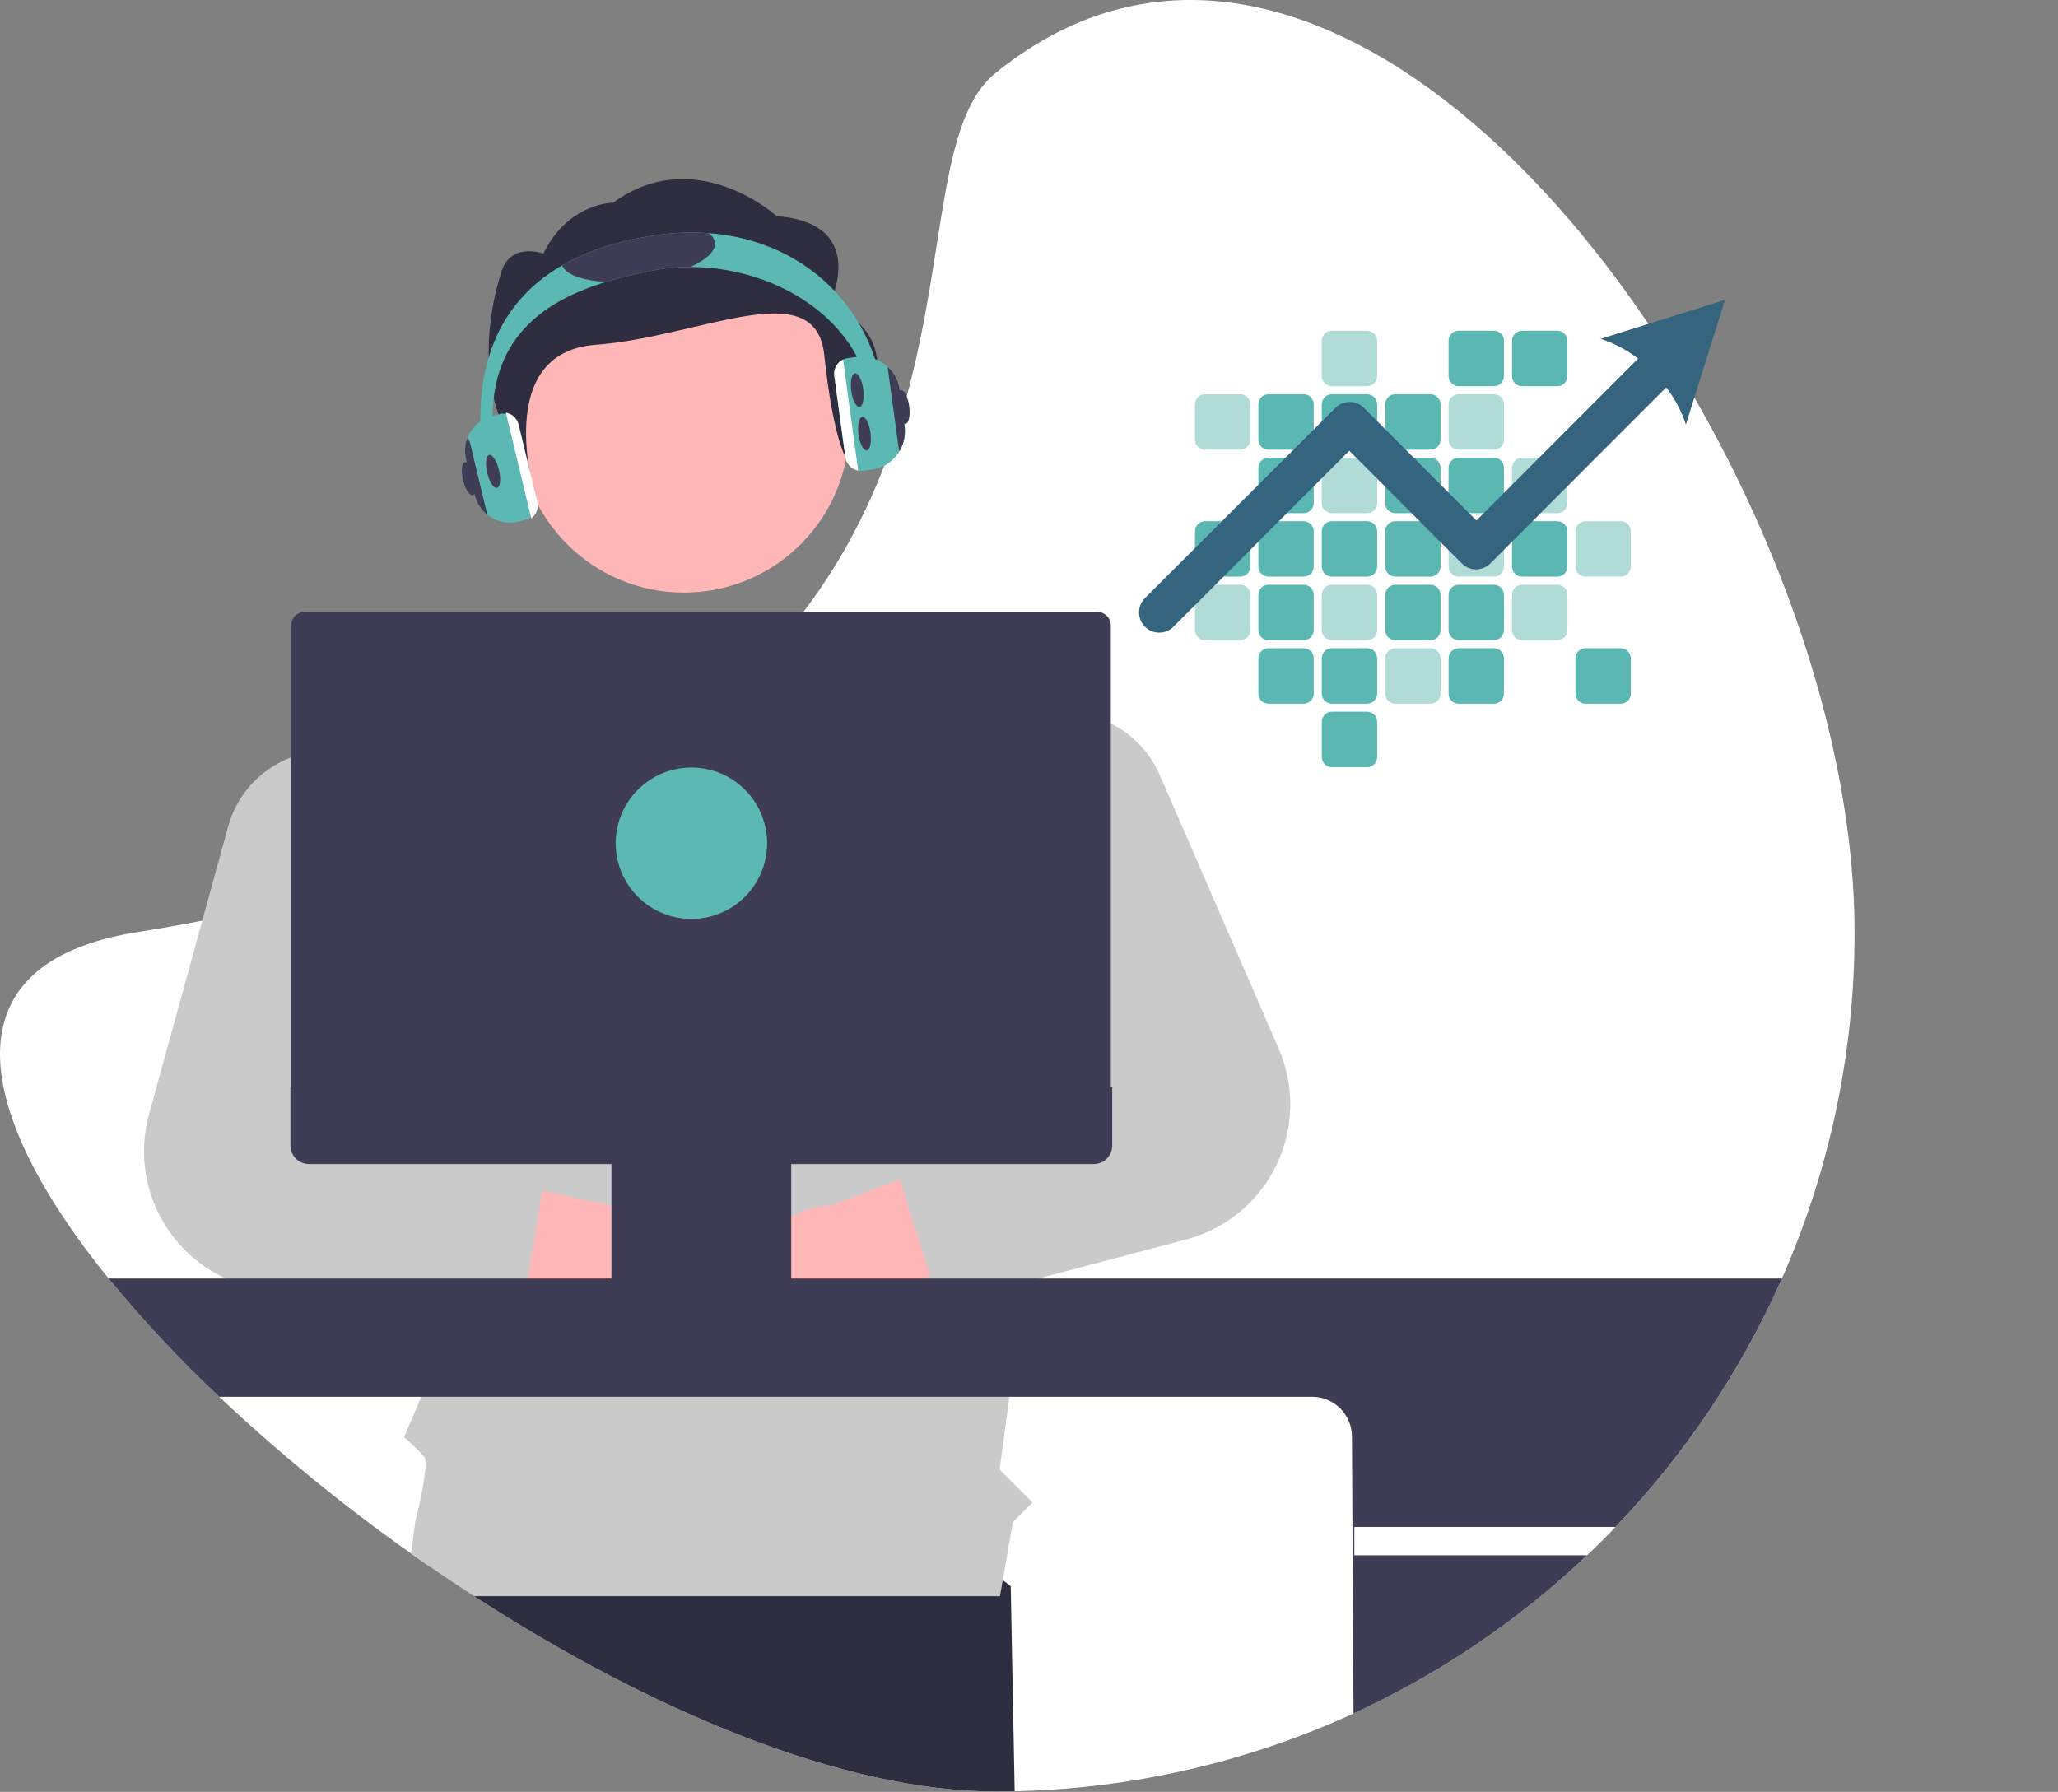 <svg width="851" height="741" viewBox="0 0 851 741" fill="none" xmlns="http://www.w3.org/2000/svg">
<rect x="0" y="0" width="851" height="741" fill="#808080" stroke="none"/>
<g clip-path="url(#clip0_4843_6346)">
<path d="M766.878 385.54C766.989 477.209 731.556 565.352 668.028 631.44C664.198 635.45 660.265 639.363 656.228 643.18C650.078 649.03 643.721 654.653 637.158 660.05C575.76 710.634 499.112 739.059 419.578 740.74C416.928 740.8 414.268 740.83 411.598 740.83C348.168 740.83 268.388 706.95 195.988 660.05C189.998 656.17 184.061 652.2 178.178 648.14C175.428 646.26 172.691 644.353 169.968 642.42C142.044 622.702 115.539 601.049 90.648 577.62C74.351 562.325 59.068 545.983 44.898 528.7C-10.732 460.08 -23.002 398.25 56.308 385.54C65.698 384.04 74.811 382.436 83.648 380.73C96.448 378.27 108.698 375.613 120.398 372.76C136.158 368.93 150.965 364.776 164.818 360.3C169.478 358.8 174.031 357.27 178.478 355.71C244.218 332.62 288.218 302.51 318.168 269.84C323.248 264.31 327.931 258.713 332.218 253.05C338.777 244.429 344.734 235.368 350.048 225.93C357.383 212.816 363.543 199.079 368.458 184.88L368.728 184.1C392.558 115.36 385.308 51.6 411.598 30.26C523.978 -60.97 663.888 68.95 729.558 222.16C732.868 229.88 735.981 237.646 738.898 245.46C740.208 248.95 741.471 252.446 742.688 255.95C745.888 265.08 748.791 274.233 751.398 283.41C752.398 286.91 753.351 290.406 754.258 293.9C755.228 297.67 756.158 301.43 757.018 305.19C763.408 332.72 766.878 359.87 766.878 385.54Z" fill="white"/>
<path d="M419.578 740.74C416.928 740.8 414.268 740.83 411.598 740.83C348.168 740.83 268.388 706.95 195.988 660.05C189.998 656.17 184.061 652.2 178.178 648.14L183.338 616.74L339.548 596L417.948 655.95L419.578 740.74Z" fill="#2F2E41"/>
<path d="M427.098 255.949H404.838C404.148 255.95 403.487 256.224 403 256.711C402.512 257.199 402.238 257.86 402.238 258.55V280.81C402.237 281.151 402.304 281.49 402.435 281.805C402.565 282.121 402.756 282.408 402.998 282.649C403.24 282.891 403.526 283.083 403.842 283.213C404.158 283.343 404.496 283.41 404.838 283.409H427.098C427.787 283.409 428.448 283.135 428.936 282.648C429.424 282.16 429.698 281.499 429.698 280.81V258.55C429.696 257.861 429.421 257.2 428.934 256.713C428.447 256.226 427.787 255.951 427.098 255.949Z" fill="#E6E6E6"/>
<path d="M429.658 296.04C429.547 295.441 429.23 294.899 428.763 294.509C428.296 294.118 427.707 293.902 427.098 293.899H404.838C404.148 293.9 403.487 294.174 403 294.661C402.512 295.149 402.238 295.81 402.238 296.5V318.76C402.237 319.101 402.304 319.44 402.435 319.755C402.565 320.071 402.756 320.358 402.998 320.599C403.239 320.841 403.526 321.033 403.842 321.163C404.158 321.293 404.496 321.36 404.838 321.36H427.098C427.787 321.359 428.448 321.085 428.936 320.598C429.424 320.11 429.698 319.449 429.698 318.76V296.5C429.7 296.345 429.687 296.191 429.658 296.04Z" fill="#E6E6E6"/>
<path d="M428.108 332.05C427.788 331.917 427.445 331.849 427.098 331.85H404.838C404.496 331.849 404.158 331.916 403.842 332.046C403.527 332.177 403.24 332.368 402.998 332.61C402.757 332.851 402.565 333.138 402.435 333.454C402.304 333.77 402.238 334.108 402.238 334.45V356.71C402.237 357.051 402.303 357.39 402.433 357.706C402.563 358.023 402.755 358.31 402.996 358.552C403.238 358.793 403.525 358.985 403.841 359.115C404.157 359.245 404.496 359.311 404.838 359.31H427.098C427.788 359.309 428.449 359.035 428.936 358.548C429.424 358.06 429.698 357.399 429.698 356.71V334.45C429.697 333.938 429.546 333.438 429.263 333.011C428.98 332.585 428.579 332.25 428.108 332.05Z" fill="#E6E6E6"/>
<path d="M473.858 331.85H451.598C451.256 331.849 450.918 331.916 450.602 332.046C450.286 332.177 450 332.368 449.758 332.61C449.516 332.851 449.325 333.138 449.195 333.454C449.064 333.77 448.997 334.108 448.998 334.45V356.71C448.997 357.051 449.064 357.39 449.195 357.705C449.325 358.021 449.516 358.308 449.758 358.55C450 358.791 450.286 358.983 450.602 359.113C450.918 359.244 451.256 359.31 451.598 359.31H473.858C474.547 359.309 475.209 359.035 475.696 358.548C476.184 358.06 476.458 357.399 476.458 356.71V334.45C476.458 333.76 476.184 333.099 475.696 332.611C475.209 332.124 474.547 331.85 473.858 331.85Z" fill="#E6E6E6"/>
<path d="M336.095 660.051H335.475L336.005 659.981L336.095 660.051Z" fill="#2F2E41"/>
<path d="M282.814 245.055C320.547 245.055 351.136 214.466 351.136 176.733C351.136 139 320.547 108.411 282.814 108.411C245.081 108.411 214.492 139 214.492 176.733C214.492 214.466 245.081 245.055 282.814 245.055Z" fill="#FFB6B6"/>
<path d="M342.646 126.64C342.646 126.64 360.515 92.479 321.202 89.374C321.202 89.374 287.687 58.972 253.526 83.816C253.526 83.816 234.893 83.816 224.704 104.902C224.704 104.902 210.049 99.344 206.828 114.218C206.828 114.218 196.105 145.274 206.828 173.223C217.552 201.173 221.114 204.279 221.114 204.279C221.114 204.279 203.493 145.68 246.384 142.575C289.274 139.469 337.27 112.665 340.845 146.826C344.419 180.987 349.798 189.404 349.798 189.404C349.798 189.404 383.748 140.615 342.646 126.64Z" fill="#2F2E41"/>
<path d="M459.548 345.11L459.328 346.27L456.858 359.31L439.788 449.51L438.778 454.82L436.658 466.05L433.758 481.37L427.328 515.32L425.488 525.05L424.798 528.7L424.558 529.98L422.648 540.05L422.068 543.09L417.408 577.62L413.338 607.71L426.958 621.329L418.838 629.449L413.508 659.98L413.518 660.05H195.988C187.188 654.35 178.515 648.473 169.968 642.419L171.758 629.02C171.758 629.02 177.918 605.09 175.328 602.23C172.748 599.37 167.088 594.26 167.088 594.26L174.218 577.62L175.208 575.31L173.548 540.88L173.508 540.05L172.958 528.699L172.888 527.239L172.778 525.05L170.668 481.369L170.628 480.649L169.988 467.409L169.388 454.82L169.128 449.509L166.558 396.379L164.818 360.3L163.298 328.89L169.408 326.82L234.758 304.609L261.828 269.419L318.168 269.839L345.748 270.05L391.768 312.729L402.238 317.729L402.318 317.769L409.828 321.359L428.868 330.449L448.998 340.07L459.328 345L459.548 345.11Z" fill="#CACACA"/>
<path d="M269.109 557.551C264.98 559.15 260.551 559.825 256.134 559.528C251.716 559.23 247.417 557.968 243.54 555.829C239.664 553.691 236.303 550.728 233.695 547.15C231.086 543.573 229.295 539.466 228.445 535.121L121.886 520.003L158.929 478.101L254.44 498.881C261.835 497.938 269.318 499.74 275.473 503.946C281.628 508.151 286.026 514.469 287.834 521.701C289.642 528.933 288.735 536.576 285.283 543.184C281.832 549.791 276.077 554.903 269.109 557.551Z" fill="#FFB6B6"/>
<path d="M221.598 481.37C219.624 478.867 216.83 477.142 213.708 476.5L169.988 467.41L165.498 466.48C162.889 465.935 160.424 464.846 158.265 463.283C156.105 461.72 154.3 459.718 152.968 457.41C151.586 454.986 150.75 452.29 150.518 449.51C150.31 446.982 150.612 444.438 151.408 442.03L166.558 396.38L176.388 366.76C177.579 363.187 178.282 359.47 178.478 355.71C179.026 345.302 175.806 335.046 169.408 326.82C163.783 319.589 155.982 314.359 147.157 311.903C138.331 309.446 128.95 309.894 120.398 313.18C120.148 313.27 119.888 313.37 119.638 313.47C113.505 315.918 108.026 319.76 103.633 324.691C99.241 329.621 96.055 335.506 94.328 341.88L83.648 380.73L61.618 460.82C59.413 468.844 58.967 477.25 60.312 485.462C61.657 493.675 64.76 501.5 69.409 508.402C74.059 515.304 80.144 521.12 87.25 525.451C94.356 529.783 102.313 532.528 110.578 533.5L173.548 540.88L202.688 544.3C206.058 544.705 209.456 543.825 212.206 541.837C214.956 539.848 216.857 536.896 217.528 533.57C217.575 533.389 217.612 533.205 217.638 533.02L218.338 528.699L224.268 492.32L224.328 491.949C224.637 490.093 224.554 488.193 224.083 486.37C223.613 484.548 222.767 482.845 221.598 481.37Z" fill="#CACACA"/>
<path d="M336.983 558.717C341.295 559.718 345.775 559.762 350.107 558.844C354.438 557.927 358.516 556.071 362.053 553.407C365.589 550.743 368.499 547.336 370.576 543.426C372.654 539.517 373.849 535.199 374.077 530.777L477.439 500.783L434.857 464.524L343.231 498.565C335.778 498.674 328.623 501.513 323.123 506.545C317.622 511.577 314.159 518.451 313.389 525.866C312.619 533.28 314.595 540.72 318.943 546.774C323.292 552.829 329.71 557.078 336.983 558.717Z" fill="#FFB6B6"/>
<path d="M528.758 433.69L479.598 320.55C475.577 311.261 468.396 303.697 459.328 299.2C456.525 297.82 453.581 296.747 450.548 296C450.078 295.88 449.608 295.77 449.138 295.679C442.706 294.276 436.034 294.399 429.658 296.04C423.83 297.537 418.382 300.246 413.672 303.99C408.961 307.734 405.092 312.43 402.318 317.77C402.288 317.814 402.261 317.861 402.238 317.909C399.139 323.904 397.491 330.543 397.427 337.29C397.363 344.038 398.884 350.707 401.868 356.76L402.478 357.98L437.218 427.75C438.404 430.135 439.073 432.745 439.179 435.407C439.286 438.07 438.829 440.724 437.837 443.198C436.846 445.671 435.342 447.906 433.426 449.757C431.51 451.609 429.224 453.034 426.718 453.939L424.278 454.82L380.398 470.669C377.105 471.844 374.397 474.251 372.843 477.383C371.29 480.515 371.012 484.127 372.068 487.46L372.178 487.81L384.478 527.169C384.538 527.35 384.598 527.53 384.668 527.709C384.776 528.049 384.91 528.38 385.068 528.699C386.375 531.631 388.686 534 391.584 535.381C394.482 536.761 397.778 537.062 400.878 536.229L424.558 529.979L429.388 528.699L490.538 512.55C498.584 510.423 506.076 506.584 512.5 501.293C518.924 496.003 524.129 489.386 527.759 481.897C531.389 474.408 533.357 466.223 533.529 457.903C533.702 449.582 532.074 441.323 528.758 433.69Z" fill="#CACACA"/>
<path d="M44.898 528.699C59.068 545.983 74.351 562.325 90.648 577.62H542.618C546.972 577.626 551.146 579.36 554.225 582.44C557.303 585.52 559.034 589.695 559.038 594.049L559.688 708.579C587.493 695.805 613.531 679.493 637.158 660.049C643.718 654.66 650.075 649.036 656.228 643.18C660.258 639.36 664.191 635.446 668.028 631.44C696.792 601.475 720.084 566.702 736.848 528.699H44.898Z" fill="#3F3D56"/>
<path d="M668.028 631.439C664.198 635.449 660.265 639.363 656.228 643.179H560.018V631.439H668.028Z" fill="white"/>
<path d="M458.648 255.949C458.173 255.072 457.469 254.34 456.612 253.829C455.755 253.319 454.776 253.049 453.778 253.05H125.938C124.468 253.053 123.06 253.64 122.021 254.68C120.983 255.72 120.399 257.13 120.398 258.599V454.82H459.328V258.599C459.333 257.672 459.099 256.76 458.648 255.949Z" fill="#3F3D56"/>
<path d="M120.101 449.507V473.721C120.101 474.725 120.299 475.719 120.683 476.646C121.067 477.574 121.63 478.416 122.34 479.126C123.05 479.836 123.892 480.399 124.82 480.783C125.747 481.167 126.741 481.365 127.745 481.365H252.842V529.151H251.18C251.049 529.151 250.92 529.177 250.8 529.227C250.679 529.277 250.57 529.35 250.478 529.442C250.385 529.534 250.312 529.644 250.262 529.764C250.212 529.885 250.187 530.014 250.187 530.144V533.468C250.187 533.599 250.212 533.728 250.262 533.848C250.312 533.969 250.385 534.078 250.478 534.17C250.57 534.263 250.679 534.336 250.8 534.386C250.92 534.436 251.049 534.461 251.18 534.461H328.838C328.969 534.461 329.098 534.436 329.218 534.386C329.339 534.336 329.448 534.263 329.54 534.17C329.633 534.078 329.706 533.969 329.756 533.848C329.805 533.728 329.831 533.599 329.831 533.468V530.144C329.831 530.014 329.805 529.885 329.756 529.764C329.706 529.644 329.633 529.534 329.54 529.442C329.448 529.35 329.339 529.277 329.218 529.227C329.098 529.177 328.969 529.151 328.838 529.151H327.176V481.365H452.273C453.277 481.365 454.271 481.167 455.198 480.783C456.126 480.399 456.968 479.836 457.678 479.126C458.388 478.416 458.951 477.574 459.335 476.646C459.719 475.719 459.917 474.725 459.917 473.721V449.507H120.101Z" fill="#3F3D56"/>
<path d="M285.903 380.01C303.193 380.01 317.209 365.994 317.209 348.704C317.209 331.414 303.193 317.397 285.903 317.397C268.613 317.397 254.596 331.414 254.596 348.704C254.596 365.994 268.613 380.01 285.903 380.01Z" fill="#5CB8B2"/>
<path d="M365.668 173H360.668C360.668 135.2 323.258 110.43 285.518 110.41C280.029 110.394 274.551 110.926 269.168 112C263.108 113.21 256.818 114.66 250.638 116.55C226.268 124.02 203.668 138.46 203.668 173C203.663 179.707 204.516 186.388 206.208 192.88L201.368 194.14C199.573 187.236 198.665 180.132 198.668 173C198.668 142.82 211.058 122.09 232.458 109.73C243.708 103.23 257.438 99.04 273.168 96.999C279.714 96.129 286.331 95.928 292.918 96.4C336.318 99.519 365.668 132.8 365.668 173Z" fill="#5CB8B2"/>
<path d="M373.998 175.769L372.028 161.209C371.542 157.533 369.771 154.146 367.028 151.649C365.267 150.022 363.159 148.816 360.864 148.123C358.568 147.43 356.145 147.268 353.778 147.649L350.648 148.079C349.791 148.192 348.966 148.474 348.219 148.908C347.472 149.343 346.819 149.921 346.298 150.609C345.772 151.296 345.387 152.08 345.166 152.915C344.944 153.751 344.891 154.623 345.008 155.479L349.558 189.019C349.745 190.387 350.358 191.66 351.309 192.66C352.26 193.659 353.502 194.334 354.858 194.589C355.26 194.67 355.668 194.71 356.078 194.709C356.372 194.709 356.666 194.689 356.958 194.649L360.458 194.179C362.592 193.896 364.645 193.18 366.492 192.074C368.339 190.968 369.941 189.497 371.198 187.749C371.468 187.369 371.728 186.979 371.968 186.579C373.842 183.307 374.557 179.499 373.998 175.769Z" fill="#5CB8B2"/>
<path d="M348.628 148.69C347.71 149.136 346.911 149.794 346.298 150.61C345.772 151.296 345.387 152.08 345.166 152.916C344.944 153.751 344.891 154.623 345.008 155.48L349.558 189.02C349.745 190.387 350.358 191.66 351.309 192.66C352.26 193.659 353.502 194.334 354.858 194.59L348.628 148.69Z" fill="white"/>
<path d="M373.998 175.77L372.028 161.21C371.542 157.533 369.771 154.146 367.028 151.65L371.558 185.02C371.626 185.555 371.764 186.08 371.968 186.58C373.842 183.307 374.558 179.499 373.998 175.77Z" fill="#3F3D56"/>
<path d="M358.428 186.26C359.797 186.075 360.484 182.819 359.965 178.988C359.445 175.157 357.915 172.202 356.546 172.387C355.178 172.573 354.49 175.829 355.01 179.66C355.53 183.491 357.06 186.446 358.428 186.26Z" fill="#3F3D56"/>
<path d="M355.428 168.26C356.797 168.075 357.484 164.819 356.965 160.988C356.445 157.157 354.915 154.202 353.546 154.387C352.178 154.573 351.49 157.829 352.01 161.66C352.53 165.491 354.06 168.446 355.428 168.26Z" fill="#3F3D56"/>
<path d="M374.428 175.26C375.797 175.075 376.484 171.819 375.965 167.988C375.445 164.157 373.915 161.202 372.546 161.387C371.178 161.573 370.49 164.829 371.01 168.66C371.53 172.491 373.06 175.446 374.428 175.26Z" fill="#3F3D56"/>
<path d="M285.518 110.41C280.029 110.394 274.551 110.926 269.168 112C263.108 113.21 256.818 114.66 250.638 116.55C240.988 116.08 233.888 113.58 232.458 109.73C243.708 103.23 257.438 99.04 273.168 96.999C279.714 96.129 286.331 95.928 292.918 96.4C293.615 96.808 294.218 97.36 294.687 98.018C295.156 98.677 295.48 99.427 295.638 100.22C296.108 103.7 292.138 107.4 285.518 110.41Z" fill="#3F3D56"/>
<path d="M221.678 207.7L213.978 175.69C213.704 174.535 213.094 173.487 212.226 172.677C211.357 171.868 210.269 171.333 209.098 171.14C208.767 171.088 208.433 171.061 208.098 171.06C207.626 171.061 207.157 171.118 206.698 171.23L203.718 171.95C199.881 172.878 196.569 175.29 194.509 178.657C192.449 182.024 191.808 186.071 192.728 189.91L196.178 204.27C196.966 207.65 198.842 210.679 201.518 212.89C201.952 213.24 202.406 213.564 202.878 213.86C204.554 214.91 206.424 215.614 208.377 215.93C210.33 216.246 212.326 216.168 214.248 215.7L217.218 214.98C218.003 214.796 218.742 214.452 219.388 213.97C220.349 213.269 221.079 212.299 221.487 211.183C221.895 210.066 221.961 208.854 221.678 207.7Z" fill="#5CB8B2"/>
<path d="M205.536 201.744C206.878 201.421 207.233 198.112 206.329 194.353C205.424 190.594 203.603 187.809 202.26 188.132C200.918 188.455 200.563 191.764 201.467 195.523C202.372 199.282 204.193 202.067 205.536 201.744Z" fill="#3F3D56"/>
<path d="M195.536 204.744C196.878 204.421 197.233 201.112 196.329 197.353C195.424 193.594 193.603 190.809 192.26 191.132C190.918 191.455 190.563 194.764 191.467 198.523C192.372 202.282 194.193 205.067 195.536 204.744Z" fill="#3F3D56"/>
<path d="M222.168 207.58L214.468 175.57C214.168 174.32 213.506 173.187 212.565 172.312C211.624 171.436 210.446 170.858 209.178 170.65L219.688 214.37C220.726 213.609 221.515 212.559 221.957 211.35C222.398 210.142 222.472 208.83 222.168 207.58Z" fill="white"/>
<path d="M194.468 183.57C194.256 182.679 193.857 181.844 193.298 181.12C192.216 183.923 192.017 186.99 192.728 189.91L196.178 204.27C196.966 207.65 198.842 210.679 201.518 212.89L194.468 183.57Z" fill="#3F3D56"/>
<path d="M565.281 136.777H550.749C548.438 136.777 546.564 138.653 546.564 140.968V155.52C546.564 157.835 548.438 159.711 550.749 159.711H565.281C567.592 159.711 569.466 157.835 569.466 155.52V140.968C569.466 138.653 567.592 136.777 565.281 136.777Z" fill="#B1DBD7"/>
<path d="M617.712 136.777H603.18C600.869 136.777 598.995 138.653 598.995 140.968V155.52C598.995 157.835 600.869 159.711 603.18 159.711H617.712C620.024 159.711 621.897 157.835 621.897 155.52V140.968C621.897 138.653 620.024 136.777 617.712 136.777Z" fill="#5AB7B2"/>
<path d="M643.957 136.777H629.425C627.114 136.777 625.24 138.653 625.24 140.968V155.52C625.24 157.835 627.114 159.711 629.425 159.711H643.957C646.268 159.711 648.142 157.835 648.142 155.52V140.968C648.142 138.653 646.268 136.777 643.957 136.777Z" fill="#5AB7B2"/>
<path d="M512.85 163.029H498.318C496.007 163.029 494.133 164.905 494.133 167.22V181.772C494.133 184.087 496.007 185.963 498.318 185.963H512.85C515.161 185.963 517.035 184.087 517.035 181.772V167.22C517.035 164.905 515.161 163.029 512.85 163.029Z" fill="#B1DBD7"/>
<path d="M539.066 163.029H524.534C522.222 163.029 520.349 164.905 520.349 167.22V181.772C520.349 184.087 522.222 185.963 524.534 185.963H539.066C541.377 185.963 543.251 184.087 543.251 181.772V167.22C543.251 164.905 541.377 163.029 539.066 163.029Z" fill="#5AB7B2"/>
<path d="M565.281 163.029H550.749C548.438 163.029 546.564 164.905 546.564 167.22V181.772C546.564 184.087 548.438 185.963 550.749 185.963H565.281C567.592 185.963 569.466 184.087 569.466 181.772V167.22C569.466 164.905 567.592 163.029 565.281 163.029Z" fill="#5AB7B2"/>
<path d="M591.497 163.029H576.965C574.654 163.029 572.78 164.905 572.78 167.22V181.772C572.78 184.087 574.654 185.963 576.965 185.963H591.497C593.808 185.963 595.682 184.087 595.682 181.772V167.22C595.682 164.905 593.808 163.029 591.497 163.029Z" fill="#5AB7B2"/>
<path d="M617.712 163.029H603.18C600.869 163.029 598.995 164.905 598.995 167.22V181.772C598.995 184.087 600.869 185.963 603.18 185.963H617.712C620.024 185.963 621.897 184.087 621.897 181.772V167.22C621.897 164.905 620.024 163.029 617.712 163.029Z" fill="#B1DBD7"/>
<path d="M539.066 189.281H524.534C522.222 189.281 520.349 191.158 520.349 193.472V208.025C520.349 210.339 522.222 212.216 524.534 212.216H539.066C541.377 212.216 543.251 210.339 543.251 208.025V193.472C543.251 191.158 541.377 189.281 539.066 189.281Z" fill="#5AB7B2"/>
<path d="M565.281 189.281H550.749C548.438 189.281 546.564 191.158 546.564 193.472V208.025C546.564 210.339 548.438 212.216 550.749 212.216H565.281C567.592 212.216 569.466 210.339 569.466 208.025V193.472C569.466 191.158 567.592 189.281 565.281 189.281Z" fill="#B1DBD7"/>
<path d="M591.497 189.281H576.965C574.654 189.281 572.78 191.158 572.78 193.472V208.025C572.78 210.339 574.654 212.216 576.965 212.216H591.497C593.808 212.216 595.682 210.339 595.682 208.025V193.472C595.682 191.158 593.808 189.281 591.497 189.281Z" fill="#5AB7B2"/>
<path d="M617.712 189.281H603.18C600.869 189.281 598.995 191.158 598.995 193.472V208.025C598.995 210.339 600.869 212.216 603.18 212.216H617.712C620.024 212.216 621.897 210.339 621.897 208.025V193.472C621.897 191.158 620.024 189.281 617.712 189.281Z" fill="#5AB7B2"/>
<path d="M643.957 189.281H629.425C627.114 189.281 625.24 191.158 625.24 193.472V208.025C625.24 210.339 627.114 212.216 629.425 212.216H643.957C646.268 212.216 648.142 210.339 648.142 208.025V193.472C648.142 191.158 646.268 189.281 643.957 189.281Z" fill="#B1DBD7"/>
<path d="M512.85 215.534H498.318C496.007 215.534 494.133 217.41 494.133 219.725V234.277C494.133 236.592 496.007 238.468 498.318 238.468H512.85C515.161 238.468 517.035 236.592 517.035 234.277V219.725C517.035 217.41 515.161 215.534 512.85 215.534Z" fill="#5AB7B2"/>
<path d="M539.066 215.534H524.534C522.222 215.534 520.349 217.41 520.349 219.725V234.277C520.349 236.592 522.222 238.468 524.534 238.468H539.066C541.377 238.468 543.251 236.592 543.251 234.277V219.725C543.251 217.41 541.377 215.534 539.066 215.534Z" fill="#5AB7B2"/>
<path d="M565.281 215.534H550.749C548.438 215.534 546.564 217.41 546.564 219.725V234.277C546.564 236.592 548.438 238.468 550.749 238.468H565.281C567.592 238.468 569.466 236.592 569.466 234.277V219.725C569.466 217.41 567.592 215.534 565.281 215.534Z" fill="#5AB7B2"/>
<path d="M591.497 215.534H576.965C574.654 215.534 572.78 217.41 572.78 219.725V234.277C572.78 236.592 574.654 238.468 576.965 238.468H591.497C593.808 238.468 595.682 236.592 595.682 234.277V219.725C595.682 217.41 593.808 215.534 591.497 215.534Z" fill="#5AB7B2"/>
<path d="M617.712 215.534H603.18C600.869 215.534 598.995 217.41 598.995 219.725V234.277C598.995 236.592 600.869 238.468 603.18 238.468H617.712C620.024 238.468 621.897 236.592 621.897 234.277V219.725C621.897 217.41 620.024 215.534 617.712 215.534Z" fill="#B1DBD7"/>
<path d="M643.957 215.534H629.425C627.114 215.534 625.24 217.41 625.24 219.725V234.277C625.24 236.592 627.114 238.468 629.425 238.468H643.957C646.268 238.468 648.142 236.592 648.142 234.277V219.725C648.142 217.41 646.268 215.534 643.957 215.534Z" fill="#5AB7B2"/>
<path d="M670.173 215.534H655.641C653.329 215.534 651.456 217.41 651.456 219.725V234.277C651.456 236.592 653.329 238.468 655.641 238.468H670.173C672.484 238.468 674.358 236.592 674.358 234.277V219.725C674.358 217.41 672.484 215.534 670.173 215.534Z" fill="#B1DBD7"/>
<path d="M512.85 241.815H498.318C496.007 241.815 494.133 243.691 494.133 246.006V260.558C494.133 262.873 496.007 264.749 498.318 264.749H512.85C515.161 264.749 517.035 262.873 517.035 260.558V246.006C517.035 243.691 515.161 241.815 512.85 241.815Z" fill="#B1DBD7"/>
<path d="M539.066 241.815H524.534C522.222 241.815 520.349 243.691 520.349 246.006V260.558C520.349 262.873 522.222 264.749 524.534 264.749H539.066C541.377 264.749 543.251 262.873 543.251 260.558V246.006C543.251 243.691 541.377 241.815 539.066 241.815Z" fill="#5AB7B2"/>
<path d="M565.281 241.815H550.749C548.438 241.815 546.564 243.691 546.564 246.006V260.558C546.564 262.873 548.438 264.749 550.749 264.749H565.281C567.592 264.749 569.466 262.873 569.466 260.558V246.006C569.466 243.691 567.592 241.815 565.281 241.815Z" fill="#B1DBD7"/>
<path d="M591.497 241.815H576.965C574.654 241.815 572.78 243.691 572.78 246.006V260.558C572.78 262.873 574.654 264.749 576.965 264.749H591.497C593.808 264.749 595.682 262.873 595.682 260.558V246.006C595.682 243.691 593.808 241.815 591.497 241.815Z" fill="#5AB7B2"/>
<path d="M617.712 241.815H603.18C600.869 241.815 598.995 243.691 598.995 246.006V260.558C598.995 262.873 600.869 264.749 603.18 264.749H617.712C620.024 264.749 621.897 262.873 621.897 260.558V246.006C621.897 243.691 620.024 241.815 617.712 241.815Z" fill="#5AB7B2"/>
<path d="M643.957 241.815H629.425C627.114 241.815 625.24 243.691 625.24 246.006V260.558C625.24 262.873 627.114 264.749 629.425 264.749H643.957C646.268 264.749 648.142 262.873 648.142 260.558V246.006C648.142 243.691 646.268 241.815 643.957 241.815Z" fill="#B1DBD7"/>
<path d="M539.066 268.067H524.534C522.222 268.067 520.349 269.944 520.349 272.258V286.81C520.349 289.125 522.222 291.001 524.534 291.001H539.066C541.377 291.001 543.251 289.125 543.251 286.81V272.258C543.251 269.944 541.377 268.067 539.066 268.067Z" fill="#5AB7B2"/>
<path d="M565.281 268.067H550.749C548.438 268.067 546.564 269.944 546.564 272.258V286.81C546.564 289.125 548.438 291.001 550.749 291.001H565.281C567.592 291.001 569.466 289.125 569.466 286.81V272.258C569.466 269.944 567.592 268.067 565.281 268.067Z" fill="#5AB7B2"/>
<path d="M591.497 268.067H576.965C574.654 268.067 572.78 269.944 572.78 272.258V286.81C572.78 289.125 574.654 291.001 576.965 291.001H591.497C593.808 291.001 595.682 289.125 595.682 286.81V272.258C595.682 269.944 593.808 268.067 591.497 268.067Z" fill="#B1DBD7"/>
<path d="M617.712 268.067H603.18C600.869 268.067 598.995 269.944 598.995 272.258V286.81C598.995 289.125 600.869 291.001 603.18 291.001H617.712C620.024 291.001 621.897 289.125 621.897 286.81V272.258C621.897 269.944 620.024 268.067 617.712 268.067Z" fill="#5AB7B2"/>
<path d="M670.173 268.067H655.641C653.329 268.067 651.456 269.944 651.456 272.258V286.81C651.456 289.125 653.329 291.001 655.641 291.001H670.173C672.484 291.001 674.358 289.125 674.358 286.81V272.258C674.358 269.944 672.484 268.067 670.173 268.067Z" fill="#5AB7B2"/>
<path d="M565.281 294.319H550.749C548.438 294.319 546.564 296.196 546.564 298.51V313.063C546.564 315.377 548.438 317.254 550.749 317.254H565.281C567.592 317.254 569.466 315.377 569.466 313.063V298.51C569.466 296.196 567.592 294.319 565.281 294.319Z" fill="#5AB7B2"/>
<path d="M713.303 124L661.889 140.124C667.473 141.944 672.703 144.71 677.351 148.302L610.505 215.243L564.002 168.675C563.228 167.899 562.308 167.283 561.296 166.863C560.283 166.443 559.198 166.227 558.103 166.227C557.007 166.227 555.922 166.443 554.909 166.863C553.897 167.283 552.977 167.899 552.203 168.675L473.44 247.345C471.875 248.916 470.997 251.045 471 253.263C471.003 255.482 471.886 257.609 473.454 259.176C475.023 260.743 477.149 261.621 479.364 261.619C481.58 261.616 483.704 260.732 485.269 259.161L557.928 186.4L604.43 232.967C605.206 233.757 606.132 234.383 607.152 234.811C608.172 235.239 609.268 235.459 610.374 235.459C611.48 235.459 612.575 235.239 613.596 234.811C614.616 234.383 615.541 233.757 616.317 232.967L688.977 160.206C692.55 164.817 695.311 170.004 697.144 175.544L713.303 124Z" fill="#35647E"/>
</g>
<defs>
<clipPath id="clip0_4843_6346">
<rect width="850.538" height="740.83" fill="white"/>
</clipPath>
</defs>
</svg>
